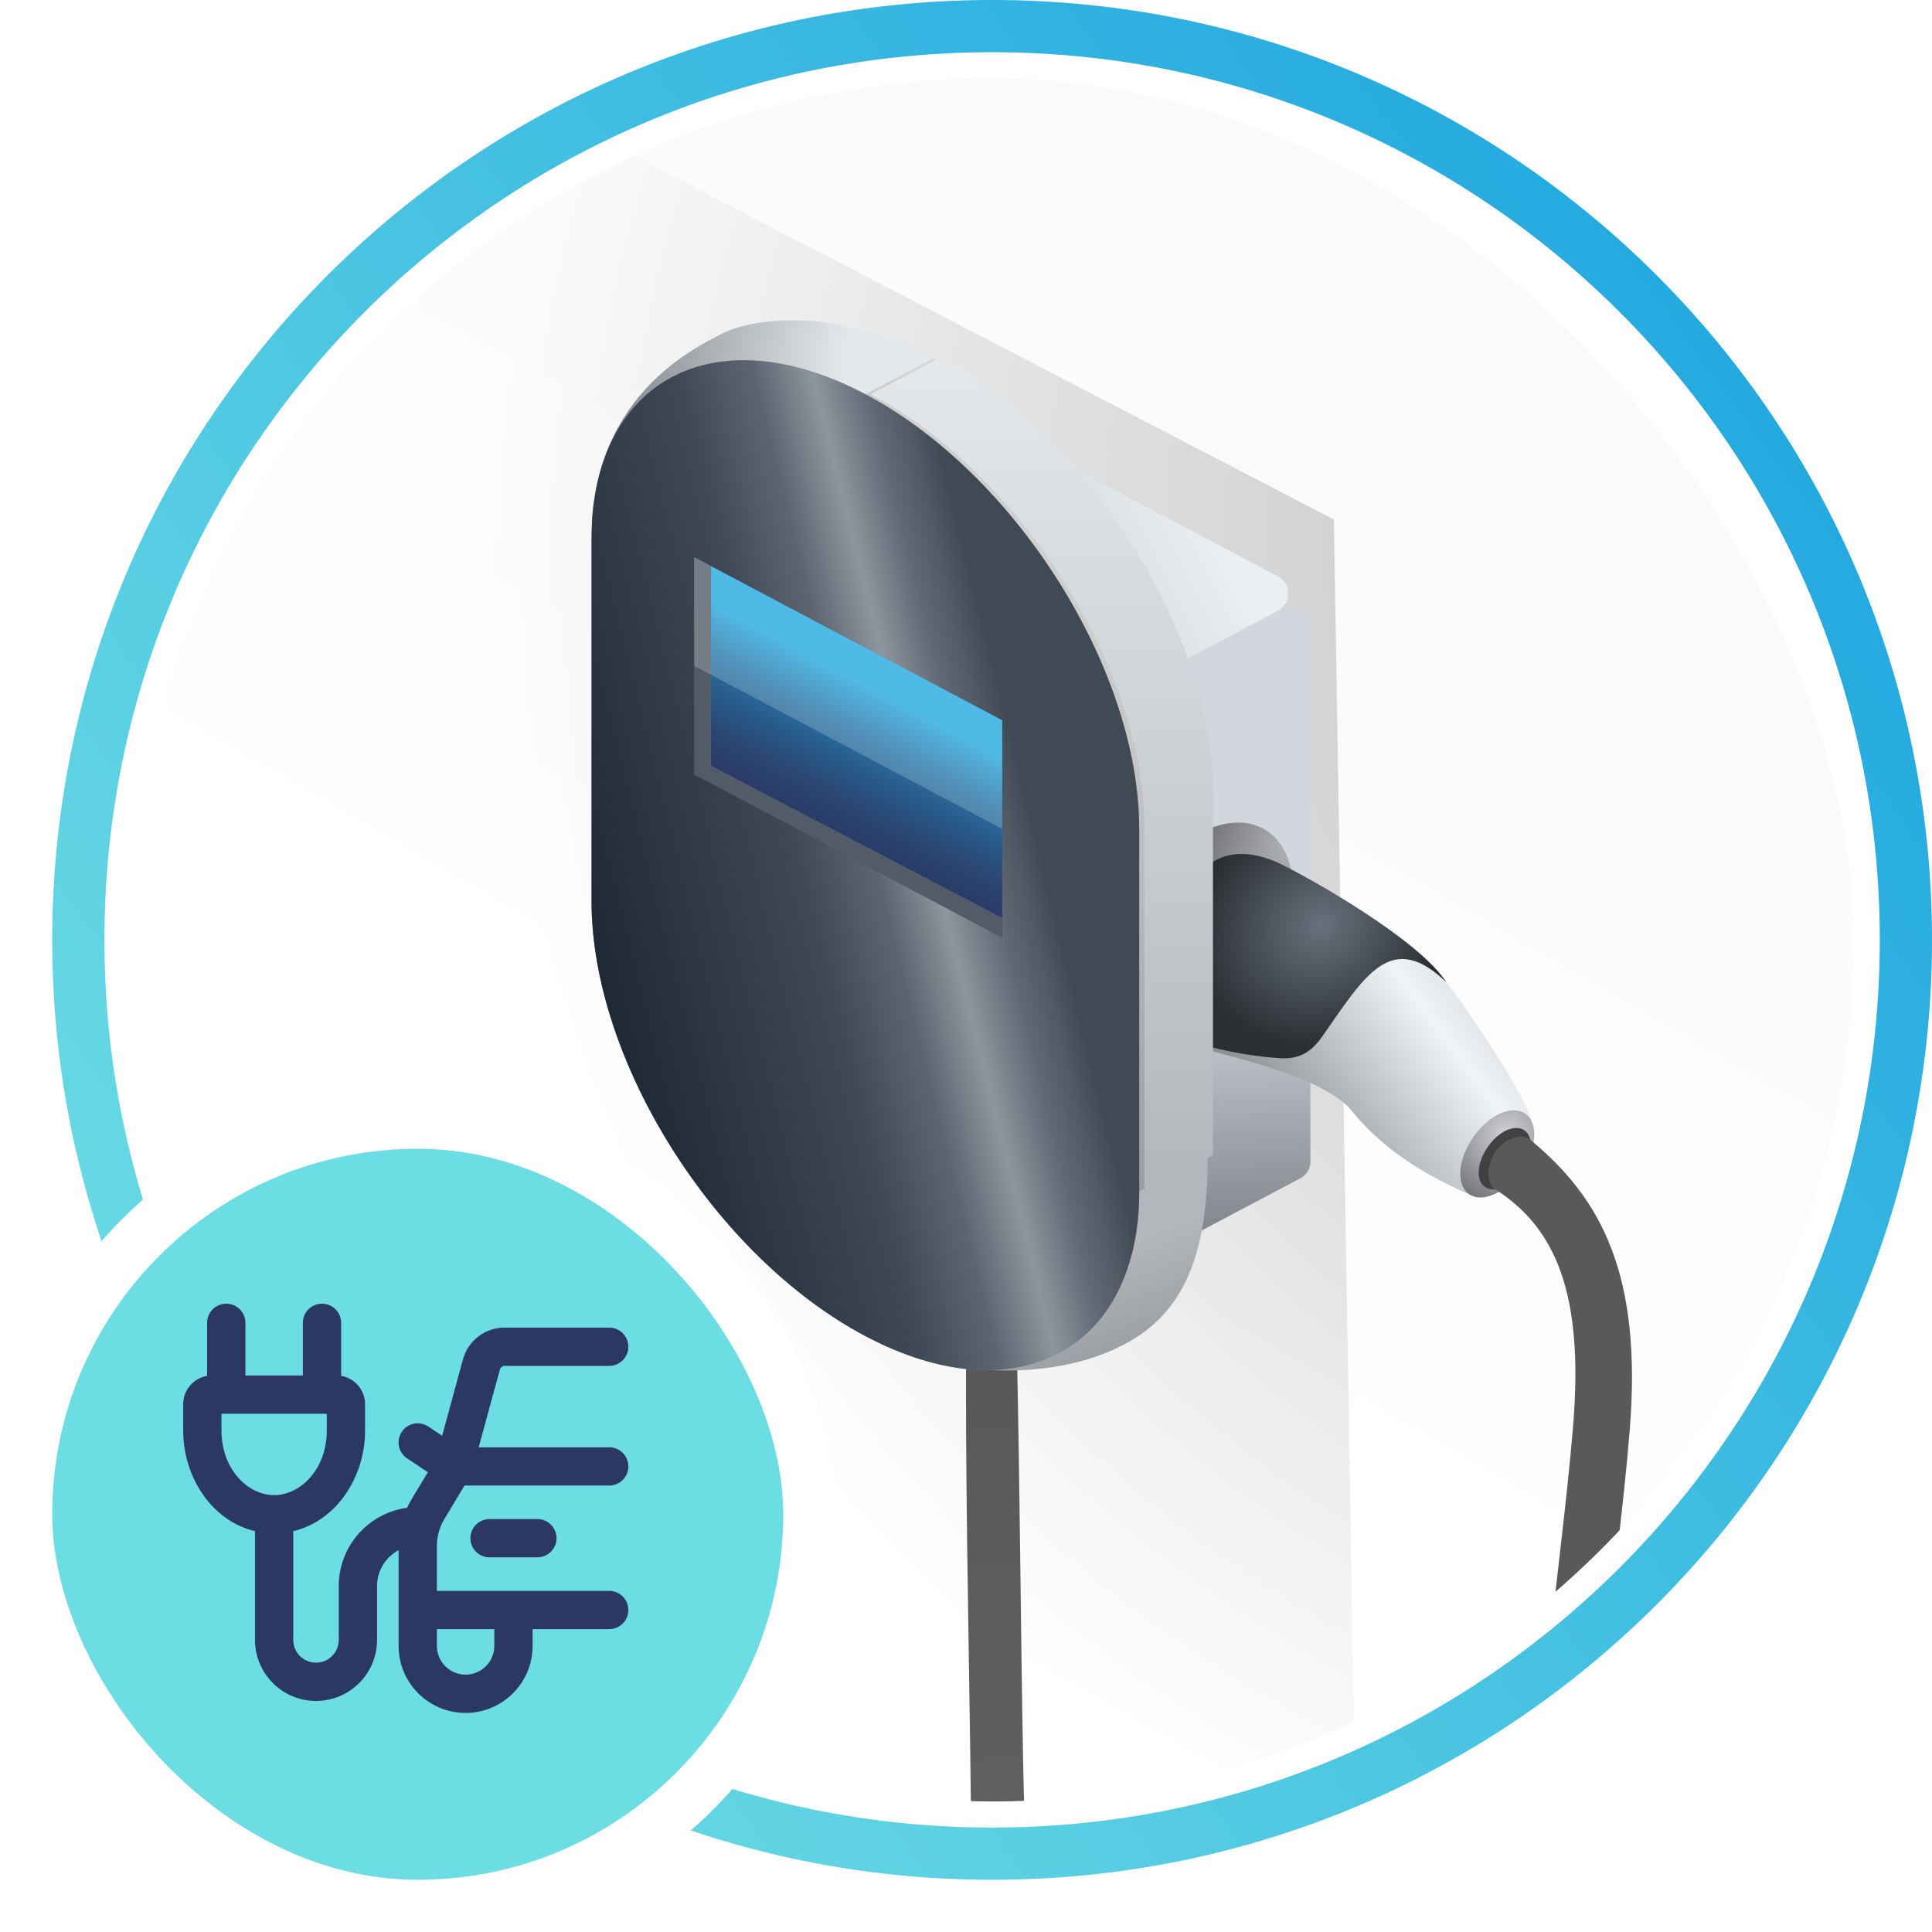 <svg width="74" height="74" viewBox="0 0 74 74" fill="none" xmlns="http://www.w3.org/2000/svg">
<path fill-rule="evenodd" clip-rule="evenodd" d="M38 70C56.778 70 72 54.778 72 36C72 17.222 56.778 2 38 2C19.222 2 4 17.222 4 36C4 54.778 19.222 70 38 70ZM74 36C74 55.882 57.882 72 38 72C18.118 72 2 55.882 2 36C2 16.118 18.118 0 38 0C57.882 0 74 16.118 74 36Z" fill="url(#paint0_linear_4_10877)"/>
<g clip-path="url(#clip0_4_10877)">
<g clip-path="url(#clip1_4_10877)">
<g clip-path="url(#clip2_4_10877)">
<mask id="mask0_4_10877" style="mask-type:luminance" maskUnits="userSpaceOnUse" x="2" y="0" width="72" height="72">
<path d="M74 0H2V72H74V0Z" fill="white"/>
</mask>
<g mask="url(#mask0_4_10877)">
<path opacity="0.4" d="M-1.227 -40.68L86.925 5.801L87.541 88.38L-1.227 41.469V-40.68Z" fill="url(#paint1_linear_4_10877)"/>
<path opacity="0.4" d="M50.856 82.391L0.649 55.828L0.684 82.391H50.856Z" fill="url(#paint2_linear_4_10877)"/>
</g>
<g opacity="0.6" filter="url(#filter0_f_4_10877)">
<path d="M9.033 -1.956L51.091 19.9L51.934 70.59L9.033 46.368L9.033 -1.956Z" fill="url(#paint3_radial_4_10877)"/>
</g>
<path d="M37.08 47.001C36.775 56.548 37.46 72.096 37.08 74.969L39.503 74.696C39.032 70.175 39.183 57.768 38.83 47.48C37.182 47.383 38.042 47.506 37.087 47.001H37.08Z" fill="url(#paint4_linear_4_10877)"/>
<path d="M41.386 27.388L49.16 23.275C49.631 23.026 50.192 23.365 50.192 23.898V44.501C50.192 44.764 50.046 45 49.818 45.124L42.043 49.237C41.572 49.486 41.012 49.147 41.012 48.614V28.011C41.012 27.748 41.157 27.512 41.386 27.388Z" fill="url(#paint5_linear_4_10877)"/>
<path d="M48.946 22.078L36.11 15.286C35.895 15.168 35.633 15.168 35.418 15.286L27.83 19.301C27.304 19.578 27.304 20.34 27.83 20.617L40.666 27.408C40.88 27.526 41.143 27.526 41.358 27.408L48.946 23.393C49.472 23.116 49.472 22.355 48.946 22.078Z" fill="url(#paint6_linear_4_10877)"/>
<path d="M49.541 34.172C49.541 31.881 47.914 30.87 45.934 31.922C43.954 32.975 42.327 35.702 42.327 37.994C42.327 40.285 43.954 41.296 45.934 40.244C47.914 39.192 49.541 36.464 49.541 34.172Z" fill="url(#paint7_radial_4_10877)"/>
<path d="M55.487 37.752C56.097 38.513 58.769 42.362 58.769 43.346C58.527 45.014 56.927 46.045 56.36 45.789C55.21 45.27 53.258 44.377 51.77 42.542C50.503 40.985 45.574 40.168 45.165 39.891C50.87 38.769 52.587 34.11 55.494 37.752H55.487Z" fill="url(#paint8_linear_4_10877)"/>
<path d="M58.762 43.449C58.762 42.625 58.132 42.293 57.357 42.701C56.581 43.11 55.938 44.121 55.931 44.944C55.924 45.768 56.554 46.101 57.336 45.692C58.118 45.284 58.762 44.266 58.762 43.449Z" fill="url(#paint9_radial_4_10877)"/>
<path d="M58.631 43.851C58.631 43.276 58.188 43.041 57.641 43.324C57.094 43.608 56.644 44.321 56.637 44.903C56.63 45.484 57.073 45.72 57.627 45.429C58.181 45.138 58.631 44.425 58.631 43.851Z" fill="#414042"/>
<g filter="url(#filter1_d_4_10877)">
<path d="M43.345 37.862C43.345 39.621 47.457 40.265 48.883 40.334C49.617 40.369 50.067 40.043 50.448 39.496C52.082 37.163 53.079 35.391 55.197 37.419C54.131 35.772 49.949 33.418 48.821 32.878C48.343 32.649 47.298 32.255 46.384 32.739C45.553 33.182 43.338 33.854 43.338 37.862H43.345Z" fill="url(#paint10_radial_4_10877)"/>
</g>
<path d="M41.744 50.962C39.843 52.831 36.693 53.053 33.147 51.175C27.38 48.122 22.658 40.631 22.658 34.525V20.651C22.658 16.892 24.448 14.503 27.169 13.932C29.069 12.059 32.222 11.836 35.77 13.714C41.537 16.767 46.259 24.258 46.259 30.364V44.238C46.259 47.999 44.468 50.392 41.744 50.962Z" fill="url(#paint11_linear_4_10877)"/>
<g filter="url(#filter2_d_4_10877)">
<path d="M43.636 31.75C43.636 25.643 38.914 18.146 33.148 15.1L35.771 13.715C41.538 16.768 46.26 24.259 46.26 30.365L46.259 44.239L43.636 45.623L43.636 31.75Z" fill="url(#paint12_linear_4_10877)"/>
</g>
<path d="M34.301 49.29C39.842 50.711 43.636 51.729 43.636 45.623L46.26 44.238C46.26 47.456 45.647 49.875 43.502 51.238C40.98 52.84 36.652 52.981 33.295 51.238L34.301 49.29Z" fill="url(#paint13_linear_4_10877)"/>
<path d="M33.147 15.099C27.38 12.053 24.201 15.526 23.933 18.261L22.666 20.039C22.945 15.099 26.537 13.353 27.671 12.772C28.631 12.279 31.798 11.612 35.77 13.715L33.147 15.099Z" fill="url(#paint14_linear_4_10877)"/>
<path d="M43.635 31.749C43.635 25.643 38.914 18.152 33.147 15.099C27.38 12.046 22.658 14.545 22.658 20.651V34.525C22.658 40.632 27.38 48.122 33.147 51.175C38.914 54.228 43.635 51.729 43.635 45.623" fill="url(#paint15_linear_4_10877)"/>
<path d="M26.591 21.344V29.665L38.388 35.91V27.588L26.591 21.344Z" fill="url(#paint16_linear_4_10877)"/>
<path d="M27.235 21.683V29.326L38.388 35.155V35.91L26.591 29.665V21.344L27.235 21.683Z" fill="#525C68"/>
<path opacity="0.2" d="M26.591 25.505L38.388 31.749V27.588L26.591 21.344V25.505Z" fill="white"/>
<path d="M57.821 43.643C58.132 43.505 58.381 43.47 58.672 43.705C61.372 45.955 62.893 48.873 62.424 54.75C61.929 60.944 60.58 67.983 60.704 75.502C59.493 75.502 59.669 75.502 58.672 75.502C58.672 66.1 59.752 60.593 60.25 54.66C60.684 49.491 59.551 47.014 57.274 45.554C57.073 45.429 57.018 45.166 57.018 44.931C57.018 44.529 57.253 43.906 57.834 43.643H57.821Z" fill="#58595B"/>
</g>
</g>
</g>
<rect x="1" y="43" width="30" height="30" rx="15" fill="#6DDDE4"/>
<rect x="1" y="43" width="30" height="30" rx="15" stroke="white" stroke-width="2"/>
<path fill-rule="evenodd" clip-rule="evenodd" d="M12.333 49.934C12.738 49.934 13.066 50.262 13.066 50.667V52.699C13.587 52.786 13.983 53.238 13.983 53.784V54.792C13.983 56.6 12.868 58.261 11.233 58.648V62.813C11.233 63.294 11.623 63.684 12.104 63.684C12.585 63.684 12.975 63.294 12.975 62.813V60.75C12.975 59.218 14.114 57.952 15.591 57.753C15.642 57.642 15.7 57.533 15.763 57.428L16.387 56.389L15.593 55.86C15.256 55.635 15.165 55.18 15.39 54.843C15.614 54.506 16.07 54.415 16.407 54.64L16.935 54.992L17.733 52.066C17.929 51.348 18.581 50.85 19.325 50.85H23.333C23.738 50.85 24.067 51.179 24.067 51.584C24.067 51.989 23.738 52.317 23.333 52.317H19.325C19.242 52.317 19.17 52.372 19.148 52.452L18.335 55.434H23.333C23.738 55.434 24.067 55.762 24.067 56.167C24.067 56.572 23.738 56.9 23.333 56.9H17.833C17.819 56.9 17.805 56.9 17.791 56.899L17.021 58.183C16.833 58.496 16.733 58.855 16.733 59.22V60.934H23.333C23.738 60.934 24.067 61.262 24.067 61.667C24.067 62.072 23.738 62.4 23.333 62.4H20.4V63.042C20.4 64.46 19.251 65.609 17.833 65.609C16.416 65.609 15.267 64.46 15.267 63.042V59.375C14.776 59.637 14.442 60.155 14.442 60.75V62.813C14.442 64.104 13.395 65.15 12.104 65.15C10.813 65.15 9.767 64.104 9.767 62.813V58.648C8.132 58.261 7.017 56.6 7.017 54.792V53.784C7.017 53.239 7.413 52.786 7.933 52.699V50.667C7.933 50.262 8.261 49.934 8.666 49.934C9.071 49.934 9.4 50.262 9.4 50.667V52.684H11.6V50.667C11.6 50.262 11.928 49.934 12.333 49.934ZM8.483 54.15V54.792C8.483 56.269 9.488 57.267 10.5 57.267C11.512 57.267 12.517 56.269 12.517 54.792V54.15H8.483ZM16.733 63.042V62.4H18.933V63.042C18.933 63.649 18.441 64.142 17.833 64.142C17.226 64.142 16.733 63.649 16.733 63.042Z" fill="#2B3864"/>
<path d="M18.017 58.917C18.017 58.512 18.345 58.184 18.75 58.184H20.583C20.988 58.184 21.317 58.512 21.317 58.917C21.317 59.322 20.988 59.65 20.583 59.65H18.75C18.345 59.65 18.017 59.322 18.017 58.917Z" fill="#2B3864"/>
<defs>
<filter id="filter0_f_4_10877" x="1.033" y="-9.956" width="58.901" height="88.546" filterUnits="userSpaceOnUse" color-interpolation-filters="sRGB">
<feFlood flood-opacity="0" result="BackgroundImageFix"/>
<feBlend mode="normal" in="SourceGraphic" in2="BackgroundImageFix" result="shape"/>
<feGaussianBlur stdDeviation="4" result="effect1_foregroundBlur_4_10877"/>
</filter>
<filter id="filter1_d_4_10877" x="43.038" y="32.209" width="12.859" height="8.828" filterUnits="userSpaceOnUse" color-interpolation-filters="sRGB">
<feFlood flood-opacity="0" result="BackgroundImageFix"/>
<feColorMatrix in="SourceAlpha" type="matrix" values="0 0 0 0 0 0 0 0 0 0 0 0 0 0 0 0 0 0 127 0" result="hardAlpha"/>
<feOffset dx="0.2" dy="0.2"/>
<feGaussianBlur stdDeviation="0.25"/>
<feComposite in2="hardAlpha" operator="out"/>
<feColorMatrix type="matrix" values="0 0 0 0 0 0 0 0 0 0 0 0 0 0 0 0 0 0 0.16 0"/>
<feBlend mode="normal" in2="BackgroundImageFix" result="effect1_dropShadow_4_10877"/>
<feBlend mode="normal" in="SourceGraphic" in2="effect1_dropShadow_4_10877" result="shape"/>
</filter>
<filter id="filter2_d_4_10877" x="32.347" y="12.715" width="15.112" height="33.908" filterUnits="userSpaceOnUse" color-interpolation-filters="sRGB">
<feFlood flood-opacity="0" result="BackgroundImageFix"/>
<feColorMatrix in="SourceAlpha" type="matrix" values="0 0 0 0 0 0 0 0 0 0 0 0 0 0 0 0 0 0 127 0" result="hardAlpha"/>
<feOffset dx="0.2"/>
<feGaussianBlur stdDeviation="0.5"/>
<feComposite in2="hardAlpha" operator="out"/>
<feColorMatrix type="matrix" values="0 0 0 0 0 0 0 0 0 0 0 0 0 0 0 0 0 0 0.08 0"/>
<feBlend mode="normal" in2="BackgroundImageFix" result="effect1_dropShadow_4_10877"/>
<feBlend mode="normal" in="SourceGraphic" in2="effect1_dropShadow_4_10877" result="shape"/>
</filter>
<linearGradient id="paint0_linear_4_10877" x1="10" y1="65.75" x2="71.833" y2="20.25" gradientUnits="userSpaceOnUse">
<stop stop-color="#6DDDE4"/>
<stop offset="1" stop-color="#24A9E0"/>
</linearGradient>
<linearGradient id="paint1_linear_4_10877" x1="60.361" y1="-6.009" x2="30.91" y2="45.111" gradientUnits="userSpaceOnUse">
<stop offset="0.36" stop-opacity="0.05"/>
<stop offset="0.71" stop-opacity="0.03"/>
<stop offset="0.99" stop-opacity="0"/>
</linearGradient>
<linearGradient id="paint2_linear_4_10877" x1="0.649" y1="69.113" x2="50.856" y2="69.113" gradientUnits="userSpaceOnUse">
<stop offset="0.36" stop-opacity="0.1"/>
<stop offset="0.71" stop-opacity="0.05"/>
<stop offset="0.99" stop-opacity="0"/>
</linearGradient>
<radialGradient id="paint3_radial_4_10877" cx="0" cy="0" r="1" gradientUnits="userSpaceOnUse" gradientTransform="translate(78.687 19.736) rotate(164.795) scale(60.192 56.15)">
<stop stop-opacity="0.5"/>
<stop offset="1" stop-opacity="0"/>
</radialGradient>
<linearGradient id="paint4_linear_4_10877" x1="38.433" y1="53.59" x2="39.951" y2="78.556" gradientUnits="userSpaceOnUse">
<stop stop-color="#58595B"/>
<stop offset="1" stop-color="#626365"/>
</linearGradient>
<linearGradient id="paint5_linear_4_10877" x1="48.862" y1="37.349" x2="49.466" y2="50.45" gradientUnits="userSpaceOnUse">
<stop stop-color="#D2D6DD"/>
<stop offset="1" stop-color="#676B70"/>
</linearGradient>
<linearGradient id="paint6_linear_4_10877" x1="47.755" y1="22.565" x2="35.552" y2="28.639" gradientUnits="userSpaceOnUse">
<stop stop-color="#EBEFF1"/>
<stop offset="1" stop-color="#B9BFC5"/>
</linearGradient>
<radialGradient id="paint7_radial_4_10877" cx="0" cy="0" r="1" gradientUnits="userSpaceOnUse" gradientTransform="translate(50.174 31.506) rotate(124.662) scale(9.245 4.475)">
<stop stop-color="#BBBDC1"/>
<stop offset="1" stop-color="#58595B"/>
</radialGradient>
<linearGradient id="paint8_linear_4_10877" x1="60.084" y1="37.598" x2="50.227" y2="45.005" gradientUnits="userSpaceOnUse">
<stop stop-color="#CCD1D3"/>
<stop offset="0.315" stop-color="#E5E8EA"/>
<stop offset="0.41" stop-color="#EFF4F7"/>
<stop offset="1" stop-color="#8C8F91"/>
</linearGradient>
<radialGradient id="paint9_radial_4_10877" cx="0" cy="0" r="1" gradientUnits="userSpaceOnUse" gradientTransform="translate(57.689 43.422) rotate(125.718) scale(3.011 2.844)">
<stop stop-color="#CFD1D7"/>
<stop offset="1" stop-color="#6D6E71"/>
</radialGradient>
<radialGradient id="paint10_radial_4_10877" cx="0" cy="0" r="1" gradientUnits="userSpaceOnUse" gradientTransform="translate(50.399 35.234) rotate(142.595) scale(4.975 4.396)">
<stop stop-color="#67717C"/>
<stop offset="1" stop-color="#2B2F33"/>
</radialGradient>
<linearGradient id="paint11_linear_4_10877" x1="43.06" y1="20.706" x2="22.658" y2="39.514" gradientUnits="userSpaceOnUse">
<stop stop-color="#D9D9D9"/>
<stop offset="1" stop-color="#737373"/>
</linearGradient>
<linearGradient id="paint12_linear_4_10877" x1="39.704" y1="13.715" x2="39.704" y2="45.623" gradientUnits="userSpaceOnUse">
<stop stop-color="#E5E8EB"/>
<stop offset="1" stop-color="#B3B7BB"/>
</linearGradient>
<linearGradient id="paint13_linear_4_10877" x1="47.404" y1="58.813" x2="43.444" y2="47.56" gradientUnits="userSpaceOnUse">
<stop stop-color="#696E74"/>
<stop offset="1" stop-color="#B3B7BB"/>
</linearGradient>
<linearGradient id="paint14_linear_4_10877" x1="32.092" y1="17.116" x2="22.666" y2="16.153" gradientUnits="userSpaceOnUse">
<stop stop-color="#E5E8EB"/>
<stop offset="1" stop-color="#7E8389"/>
</linearGradient>
<linearGradient id="paint15_linear_4_10877" x1="40.31" y1="34.375" x2="22.745" y2="38.723" gradientUnits="userSpaceOnUse">
<stop stop-color="#404A54"/>
<stop offset="0.056" stop-color="#505964"/>
<stop offset="0.123" stop-color="#626B75"/>
<stop offset="0.227" stop-color="#8D969F"/>
<stop offset="0.346" stop-color="#5D6570"/>
<stop offset="0.504" stop-color="#3F4956"/>
<stop offset="1" stop-color="#1C2733"/>
</linearGradient>
<linearGradient id="paint16_linear_4_10877" x1="30.35" y1="32.663" x2="34.677" y2="24.508" gradientUnits="userSpaceOnUse">
<stop offset="0.04" stop-color="#2B3864"/>
<stop offset="0.17" stop-color="#2A3B68"/>
<stop offset="0.3" stop-color="#2A4774"/>
<stop offset="0.43" stop-color="#285A89"/>
<stop offset="0.57" stop-color="#2775A7"/>
<stop offset="0.7" stop-color="#2597CC"/>
<stop offset="0.76" stop-color="#24A9E0"/>
</linearGradient>
<clipPath id="clip0_4_10877">
<rect x="5" y="3" width="66" height="66" rx="33" fill="white"/>
</clipPath>
<clipPath id="clip1_4_10877">
<rect width="72" height="72" fill="white" transform="translate(2)"/>
</clipPath>
<clipPath id="clip2_4_10877">
<rect width="72" height="72" fill="white" transform="translate(2)"/>
</clipPath>
</defs>
</svg>

